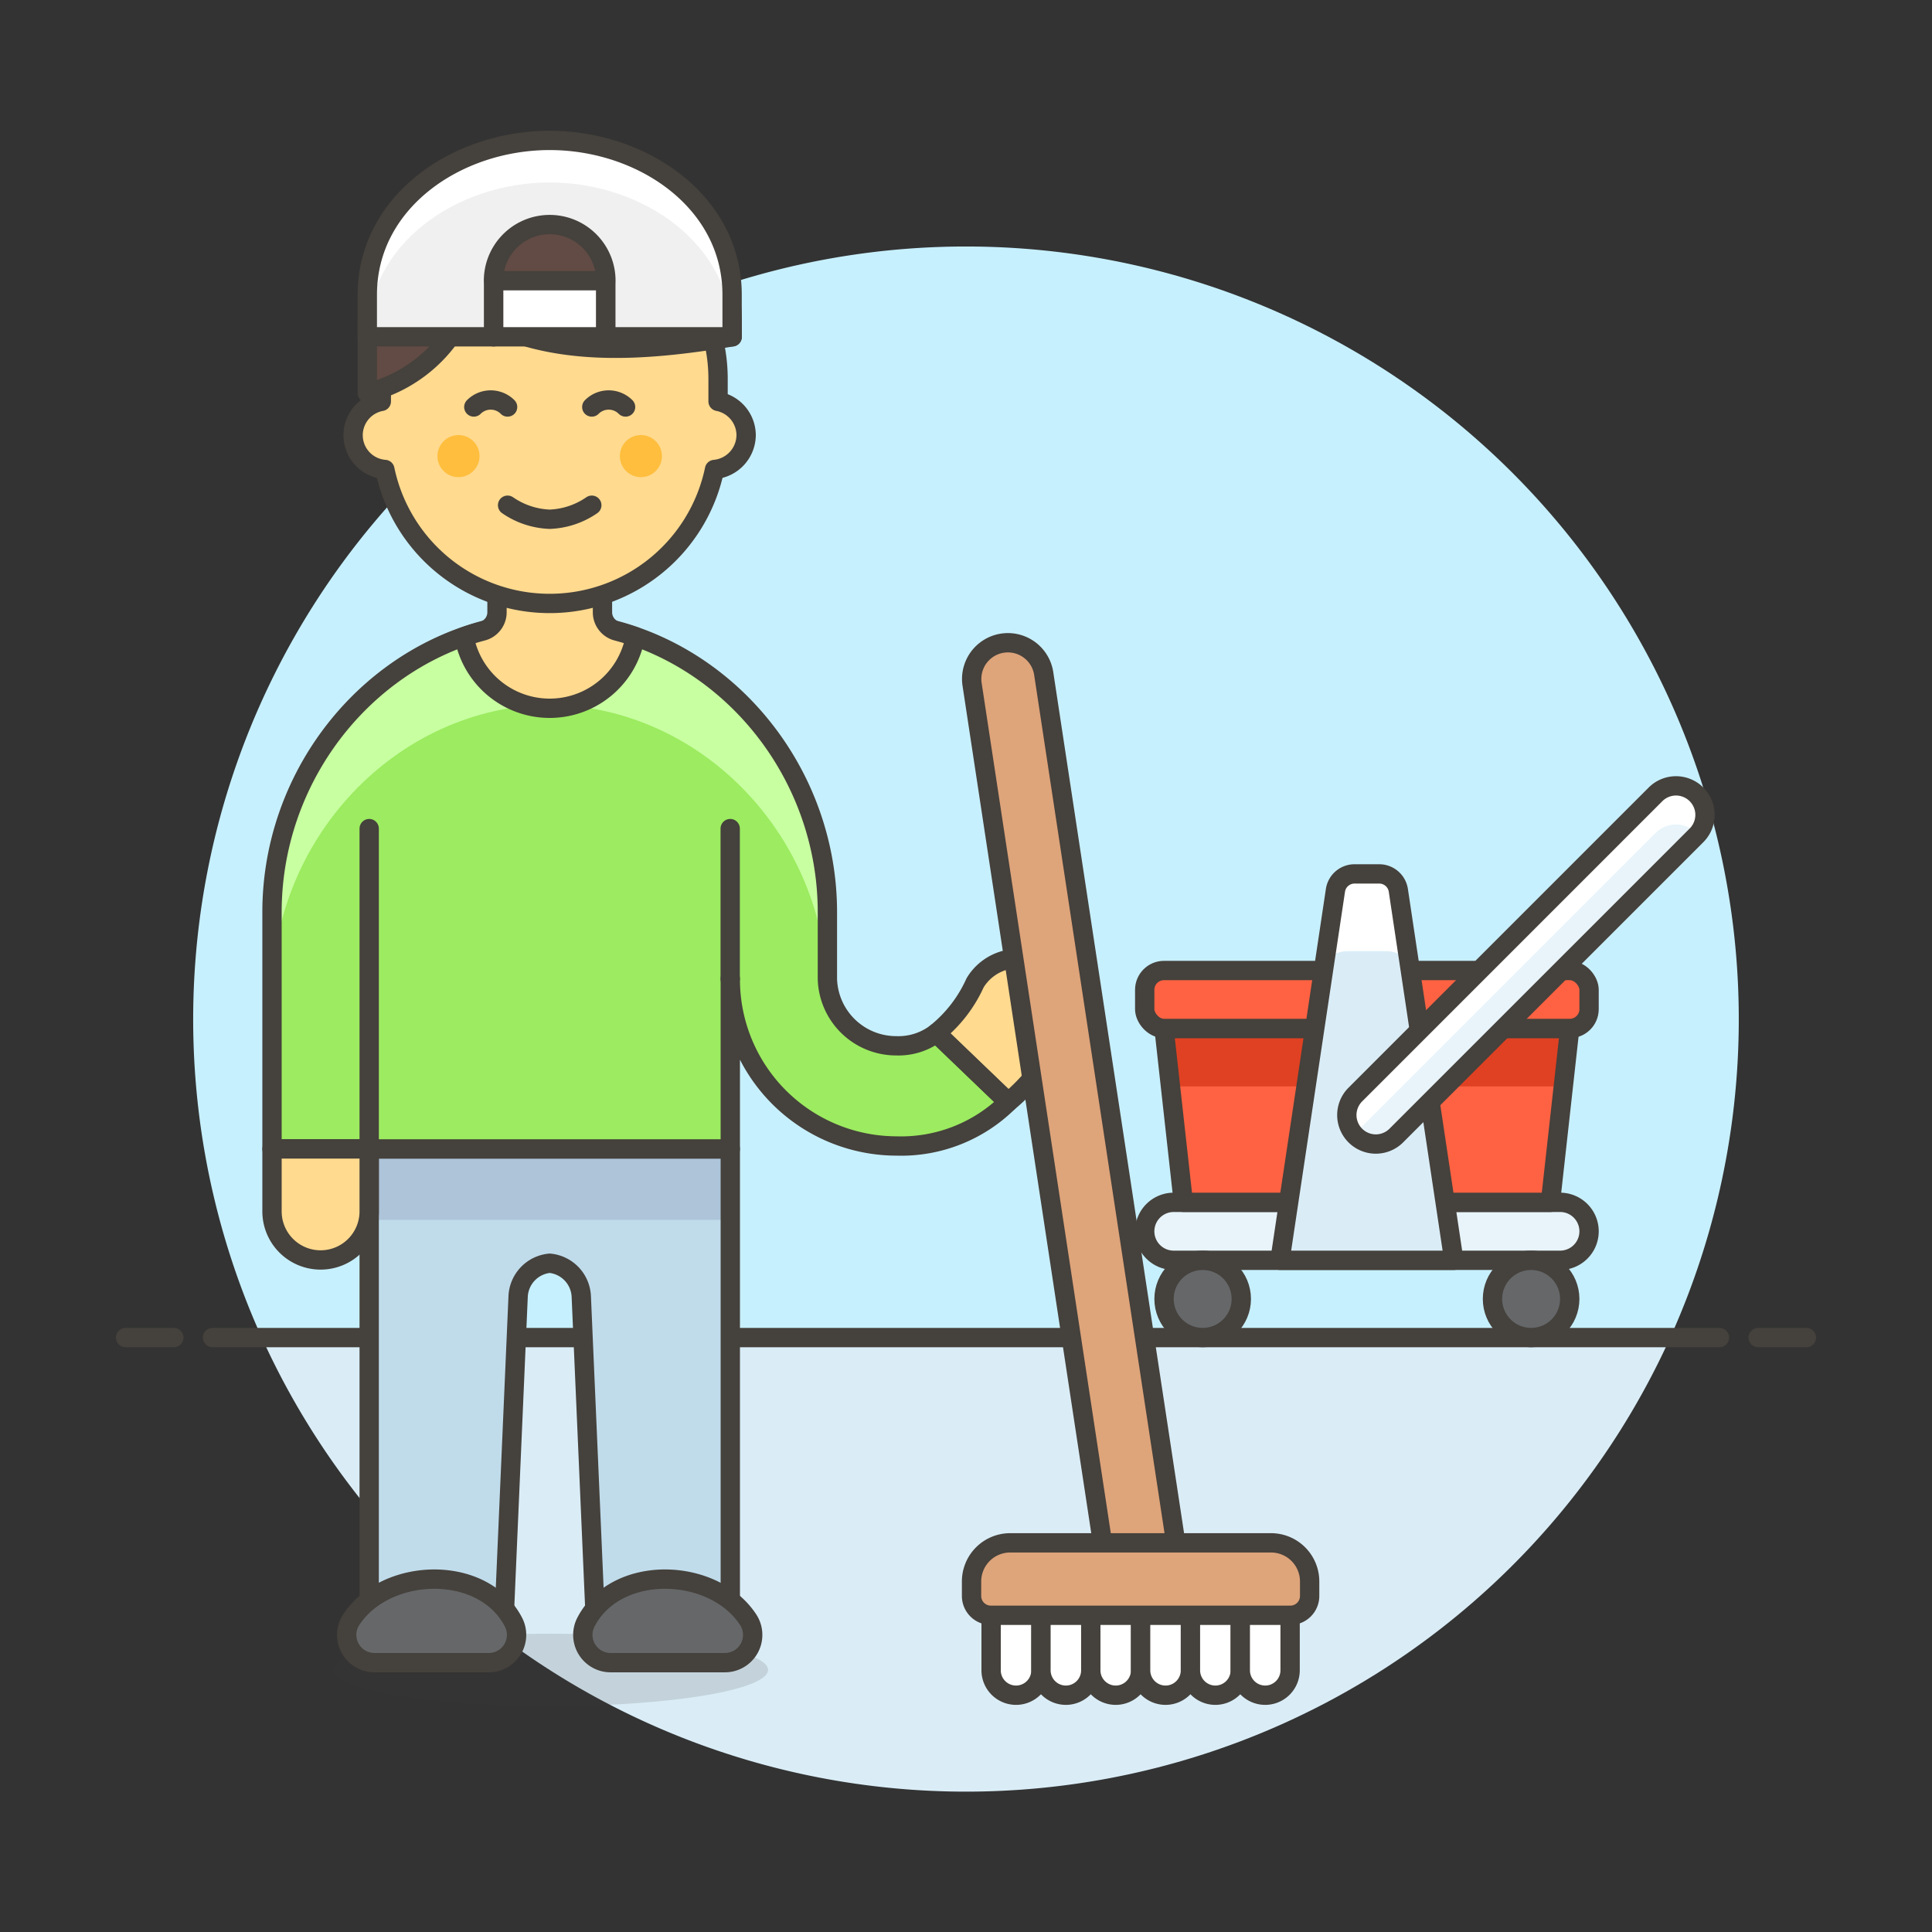 <svg xmlns="http://www.w3.org/2000/svg" viewBox="0 0 100 100"><rect x="0" y="0" width="100" height="100" fill="#333333" stroke="none"/><g class="nc-icon-wrapper"><defs/><path class="a" d="M86.449 69.233a40 40 0 1 0-72.9 0z" style="" fill="#c7f0ff"/><path class="b" d="M13.551 69.233a40.017 40.017 0 0 0 72.9 0z" style="" fill="#daedf7"/><path class="c" d="M11 69.233h78" fill="none" stroke="#45413c" stroke-linecap="round" stroke-linejoin="round"/><path class="c" d="M6.5 69.233H9" fill="none" stroke="#45413c" stroke-linecap="round" stroke-linejoin="round"/><path class="c" d="M93.5 69.233H91" fill="none" stroke="#45413c" stroke-linecap="round" stroke-linejoin="round"/><g><path class="d" d="M59.25 63.733a1.5 1.5 0 0 0 1.5 1.5h20a1.5 1.5 0 0 0 0-3h-20a1.5 1.5 0 0 0-1.5 1.5z" stroke="#45413c" stroke-linecap="round" stroke-linejoin="round" fill="#e8f4fa"/><circle class="e" cx="79.25" cy="67.233" r="2" stroke="#45413c" stroke-linecap="round" stroke-linejoin="round" fill="#656769"/><circle class="e" cx="62.25" cy="67.233" r="2" stroke="#45413c" stroke-linecap="round" stroke-linejoin="round" fill="#656769"/><path class="f" d="M60.25 53.233h21l-1 9h-19l-1-9z" style="" fill="#ff6242"/><path class="g" d="M80.917 56.233l.333-3h-21l.333 3h20.334z" style="" fill="#e04122"/><path class="c" d="M60.25 53.233h21l-1 9h-19l-1-9z" fill="none" stroke="#45413c" stroke-linecap="round" stroke-linejoin="round"/><rect class="h" x="59.25" y="50.233" width="23" height="3" rx="1" stroke="#45413c" stroke-linecap="round" stroke-linejoin="round" fill="#ff6242"/><path class="b" d="M66.25 65.233h9l-2.872-19.148a1 1 0 0 0-.989-.852h-1.278a1 1 0 0 0-.989.852z" style="" fill="#daedf7"/><path class="i" d="M69.828 49.233h1.845a1.635 1.635 0 0 1 1.253.505l-.548-3.653a1 1 0 0 0-.989-.852h-1.278a1 1 0 0 0-.989.852l-.548 3.654a1.638 1.638 0 0 1 1.254-.506z" style="" fill="#fff"/><path class="c" d="M66.25 65.233h9l-2.872-19.148a1 1 0 0 0-.989-.852h-1.278a1 1 0 0 0-.989.852z" fill="none" stroke="#45413c" stroke-linecap="round" stroke-linejoin="round"/><path class="j" d="M87.811 43.238a1.5 1.5 0 0 0-2.122-2.122L70.133 56.673a1.5 1.5 0 0 0 2.121 2.121z" style="" fill="#e8f4fa"/><path class="i" d="M87.868 43.177a1.5 1.5 0 0 0-2.179-.061L70.074 58.732a1.5 1.5 0 0 1 .059-2.059l15.556-15.557a1.5 1.5 0 0 1 2.179 2.061z" style="" fill="#fff"/><path class="c" d="M87.811 43.238a1.5 1.5 0 0 0-2.122-2.122L70.133 56.673a1.5 1.5 0 0 0 2.121 2.121z" fill="none" stroke="#45413c" stroke-linecap="round" stroke-linejoin="round"/><g><path class="k" d="M52.59 87.744a1.291 1.291 0 0 1-1.29-1.29v-2.806a1.29 1.29 0 0 1 2.58 0v2.806a1.291 1.291 0 0 1-1.29 1.29z" stroke="#45413c" stroke-linecap="round" stroke-linejoin="round" fill="#fff"/><path class="k" d="M55.169 87.744a1.29 1.29 0 0 1-1.289-1.29v-2.806a1.29 1.29 0 0 1 2.579 0v2.806a1.291 1.291 0 0 1-1.29 1.29z" stroke="#45413c" stroke-linecap="round" stroke-linejoin="round" fill="#fff"/><path class="k" d="M57.749 87.744a1.291 1.291 0 0 1-1.29-1.29v-2.806a1.29 1.29 0 0 1 2.579 0v2.806a1.29 1.29 0 0 1-1.289 1.29z" stroke="#45413c" stroke-linecap="round" stroke-linejoin="round" fill="#fff"/><path class="k" d="M60.328 87.744a1.291 1.291 0 0 1-1.29-1.29v-2.806a1.29 1.29 0 0 1 2.579 0v2.806a1.29 1.29 0 0 1-1.289 1.29z" stroke="#45413c" stroke-linecap="round" stroke-linejoin="round" fill="#fff"/><path class="k" d="M62.907 87.744a1.291 1.291 0 0 1-1.29-1.29v-2.806a1.29 1.29 0 0 1 2.58 0v2.806a1.291 1.291 0 0 1-1.29 1.29z" stroke="#45413c" stroke-linecap="round" stroke-linejoin="round" fill="#fff"/><path class="k" d="M65.486 87.744a1.29 1.29 0 0 1-1.289-1.29v-2.806a1.29 1.29 0 0 1 2.579 0v2.806a1.291 1.291 0 0 1-1.29 1.29z" stroke="#45413c" stroke-linecap="round" stroke-linejoin="round" fill="#fff"/><g><path class="l" d="M19.109 59.468v25.8h6.919l.79-18.163a1.807 1.807 0 0 1 1.634-1.72 1.807 1.807 0 0 1 1.635 1.72l.789 18.163H37.8v-25.8z" style="" fill="#c0dceb"/><path class="m" d="M19.109 59.468h18.685v3.67H19.109z" style="" fill="#adc4d9"/><path class="c" d="M19.109 59.468v25.8h6.919l.79-18.163a1.807 1.807 0 0 1 1.634-1.72 1.807 1.807 0 0 1 1.635 1.72l.789 18.163H37.8v-25.8z" fill="none" stroke="#45413c" stroke-linecap="round" stroke-linejoin="round"/><path class="n" d="M48.461 53.472a3.218 3.218 0 0 1-2.064.659 3.561 3.561 0 0 1-3.571-3.459v-3.46c0-8.043-6.355-14.937-14.374-15.054-8.018.117-14.373 7.011-14.373 15.054v12.256H37.8v-8.8a8.619 8.619 0 0 0 8.6 8.648 7.887 7.887 0 0 0 5.785-2.272z" style="" fill="#9ceb60"/><path class="o" d="M54.03 49.98a2.6 2.6 0 0 0-3.559.89 7.055 7.055 0 0 1-2.01 2.6l3.722 3.576a10.491 10.491 0 0 0 2.737-3.509 2.6 2.6 0 0 0-.89-3.557z" stroke="#45413c" stroke-linecap="round" stroke-linejoin="round" fill="#ffda8f"/><path class="p" d="M42.83 50.844v-3.632c0-8.043-6.355-14.937-14.374-15.054-8.018.117-14.373 7.011-14.373 15.054v4.312c0-8.043 6.355-14.937 14.373-15.054 7.791.113 14.011 6.627 14.358 14.374z" style="" fill="#c8ffa1"/><path class="c" d="M48.461 53.472a3.223 3.223 0 0 1-2.064.658 3.561 3.561 0 0 1-3.571-3.459v-3.459c0-8.043-6.355-14.937-14.374-15.054-8.018.117-14.373 7.011-14.373 15.054v12.256H37.8v-8.8a8.619 8.619 0 0 0 8.6 8.648 7.887 7.887 0 0 0 5.785-2.272z" fill="none" stroke="#45413c" stroke-linecap="round" stroke-linejoin="round"/><path class="c" d="M37.795 50.671v-7.783" fill="none" stroke="#45413c" stroke-linecap="round" stroke-linejoin="round"/><path class="c" d="M19.109 59.319V42.888" fill="none" stroke="#45413c" stroke-linecap="round" stroke-linejoin="round"/><ellipse class="q" cx="28.505" cy="86.433" rx="11.249" ry="1.875" fill="#45413c" opacity="0.15"/><path class="e" d="M18.179 83.835a1.437 1.437 0 0 0 1.2 2.224H25.3a1.438 1.438 0 0 0 1.277-2.1c-1.572-3.03-6.606-2.859-8.398-.124z" stroke="#45413c" stroke-linecap="round" stroke-linejoin="round" fill="#656769"/><path class="e" d="M38.725 83.835a1.437 1.437 0 0 1-1.2 2.224h-5.92a1.438 1.438 0 0 1-1.277-2.1c1.572-3.03 6.605-2.859 8.397-.124z" stroke="#45413c" stroke-linecap="round" stroke-linejoin="round" fill="#656769"/><path class="o" d="M14.079 59.468V62.7a2.515 2.515 0 0 0 5.03 0v-3.232z" stroke="#45413c" stroke-linecap="round" stroke-linejoin="round" fill="#ffda8f"/><path class="o" d="M31.184 31.7v-3.021h-5.459V31.7a1.011 1.011 0 0 1-.765.97c-.317.084-.63.178-.937.286a4.5 4.5 0 0 0 8.858 0c-.3-.107-.617-.2-.932-.285a1.009 1.009 0 0 1-.765-.971z" stroke="#45413c" stroke-linecap="round" stroke-linejoin="round" fill="#ffda8f"/><g><path class="o" d="M38.62 22.518a1.789 1.789 0 0 0-1.453-1.742v-1.163a8.715 8.715 0 1 0-17.43 0v1.163a1.779 1.779 0 0 0 .183 3.524 8.716 8.716 0 0 0 17.064 0 1.8 1.8 0 0 0 1.636-1.782z" stroke="#45413c" stroke-linecap="round" stroke-linejoin="round" fill="#ffda8f"/><circle class="r" cx="23.731" cy="23.608" r="1.089" style="" fill="#ffbe3d"/><circle class="r" cx="33.173" cy="23.608" r="1.089" style="" fill="#ffbe3d"/><path class="c" d="M32.379 21.066a1.235 1.235 0 0 0-1.748 0" fill="none" stroke="#45413c" stroke-linecap="round" stroke-linejoin="round"/><path class="c" d="M24.525 21.066a1.235 1.235 0 0 1 1.748 0" fill="none" stroke="#45413c" stroke-linecap="round" stroke-linejoin="round"/><path class="c" d="M30.631 26.15a4.1 4.1 0 0 1-2.179.726 4.1 4.1 0 0 1-2.179-.726" fill="none" stroke="#45413c" stroke-linecap="round" stroke-linejoin="round"/><path class="s" d="M29.178 7.993h-1.452a8.715 8.715 0 0 0-8.715 8.715v3.631a7.476 7.476 0 0 0 5.089-4.357c3.97 2.674 9.193 2.22 13.8 1.452v-.726a8.716 8.716 0 0 0-8.722-8.715z" style="" fill="#614b44"/><path class="c" d="M29.178 7.993h-1.452a8.715 8.715 0 0 0-8.715 8.715v3.631a7.476 7.476 0 0 0 5.089-4.357c3.97 2.674 9.193 2.22 13.8 1.452v-.726a8.716 8.716 0 0 0-8.722-8.715z" fill="none" stroke="#45413c" stroke-linecap="round" stroke-linejoin="round"/><path class="c" d="M22.642 14.529a4.663 4.663 0 0 0 1.458 1.453" fill="none" stroke="#45413c" stroke-linecap="round" stroke-linejoin="round"/><g><path class="k" d="M25.547 14.529h5.81v2.905h-5.81z" stroke="#45413c" stroke-linecap="round" stroke-linejoin="round" fill="#fff"/><path class="t" d="M28.452 7.267c-4.813 0-9.441 3.176-9.441 7.989v2.178h6.536v-2.749a2.909 2.909 0 1 1 5.81 0v2.749h6.537v-2.178c0-4.813-4.629-7.989-9.442-7.989z" style="" fill="#f0f0f0"/><path class="i" d="M28.452 7.267c-4.813 0-9.441 3.176-9.441 7.989v2.178c0-4.813 4.628-7.989 9.441-7.989s9.442 3.176 9.442 7.989v-2.178c0-4.813-4.629-7.989-9.442-7.989z" style="" fill="#fff"/><path class="c" d="M28.452 7.267c-4.813 0-9.441 3.176-9.441 7.989v2.178h6.536v-2.749a2.909 2.909 0 1 1 5.81 0v2.749h6.537v-2.178c0-4.813-4.629-7.989-9.442-7.989z" fill="none" stroke="#45413c" stroke-linecap="round" stroke-linejoin="round"/></g></g></g><path class="u" d="M54.018 34.832a1.875 1.875 0 0 0-3.707.563l6.945 45.721 3.707-.563z" stroke="#45413c" stroke-linecap="round" stroke-linejoin="round" fill="#dea47a"/><path class="u" d="M66.787 83.607h-15.5a1 1 0 0 1-1-1v-.75a2 2 0 0 1 2-2h13.5a2 2 0 0 1 2 2v.75a1 1 0 0 1-1 1z" stroke="#45413c" stroke-linecap="round" stroke-linejoin="round" fill="#dea47a"/></g></g></g></svg>